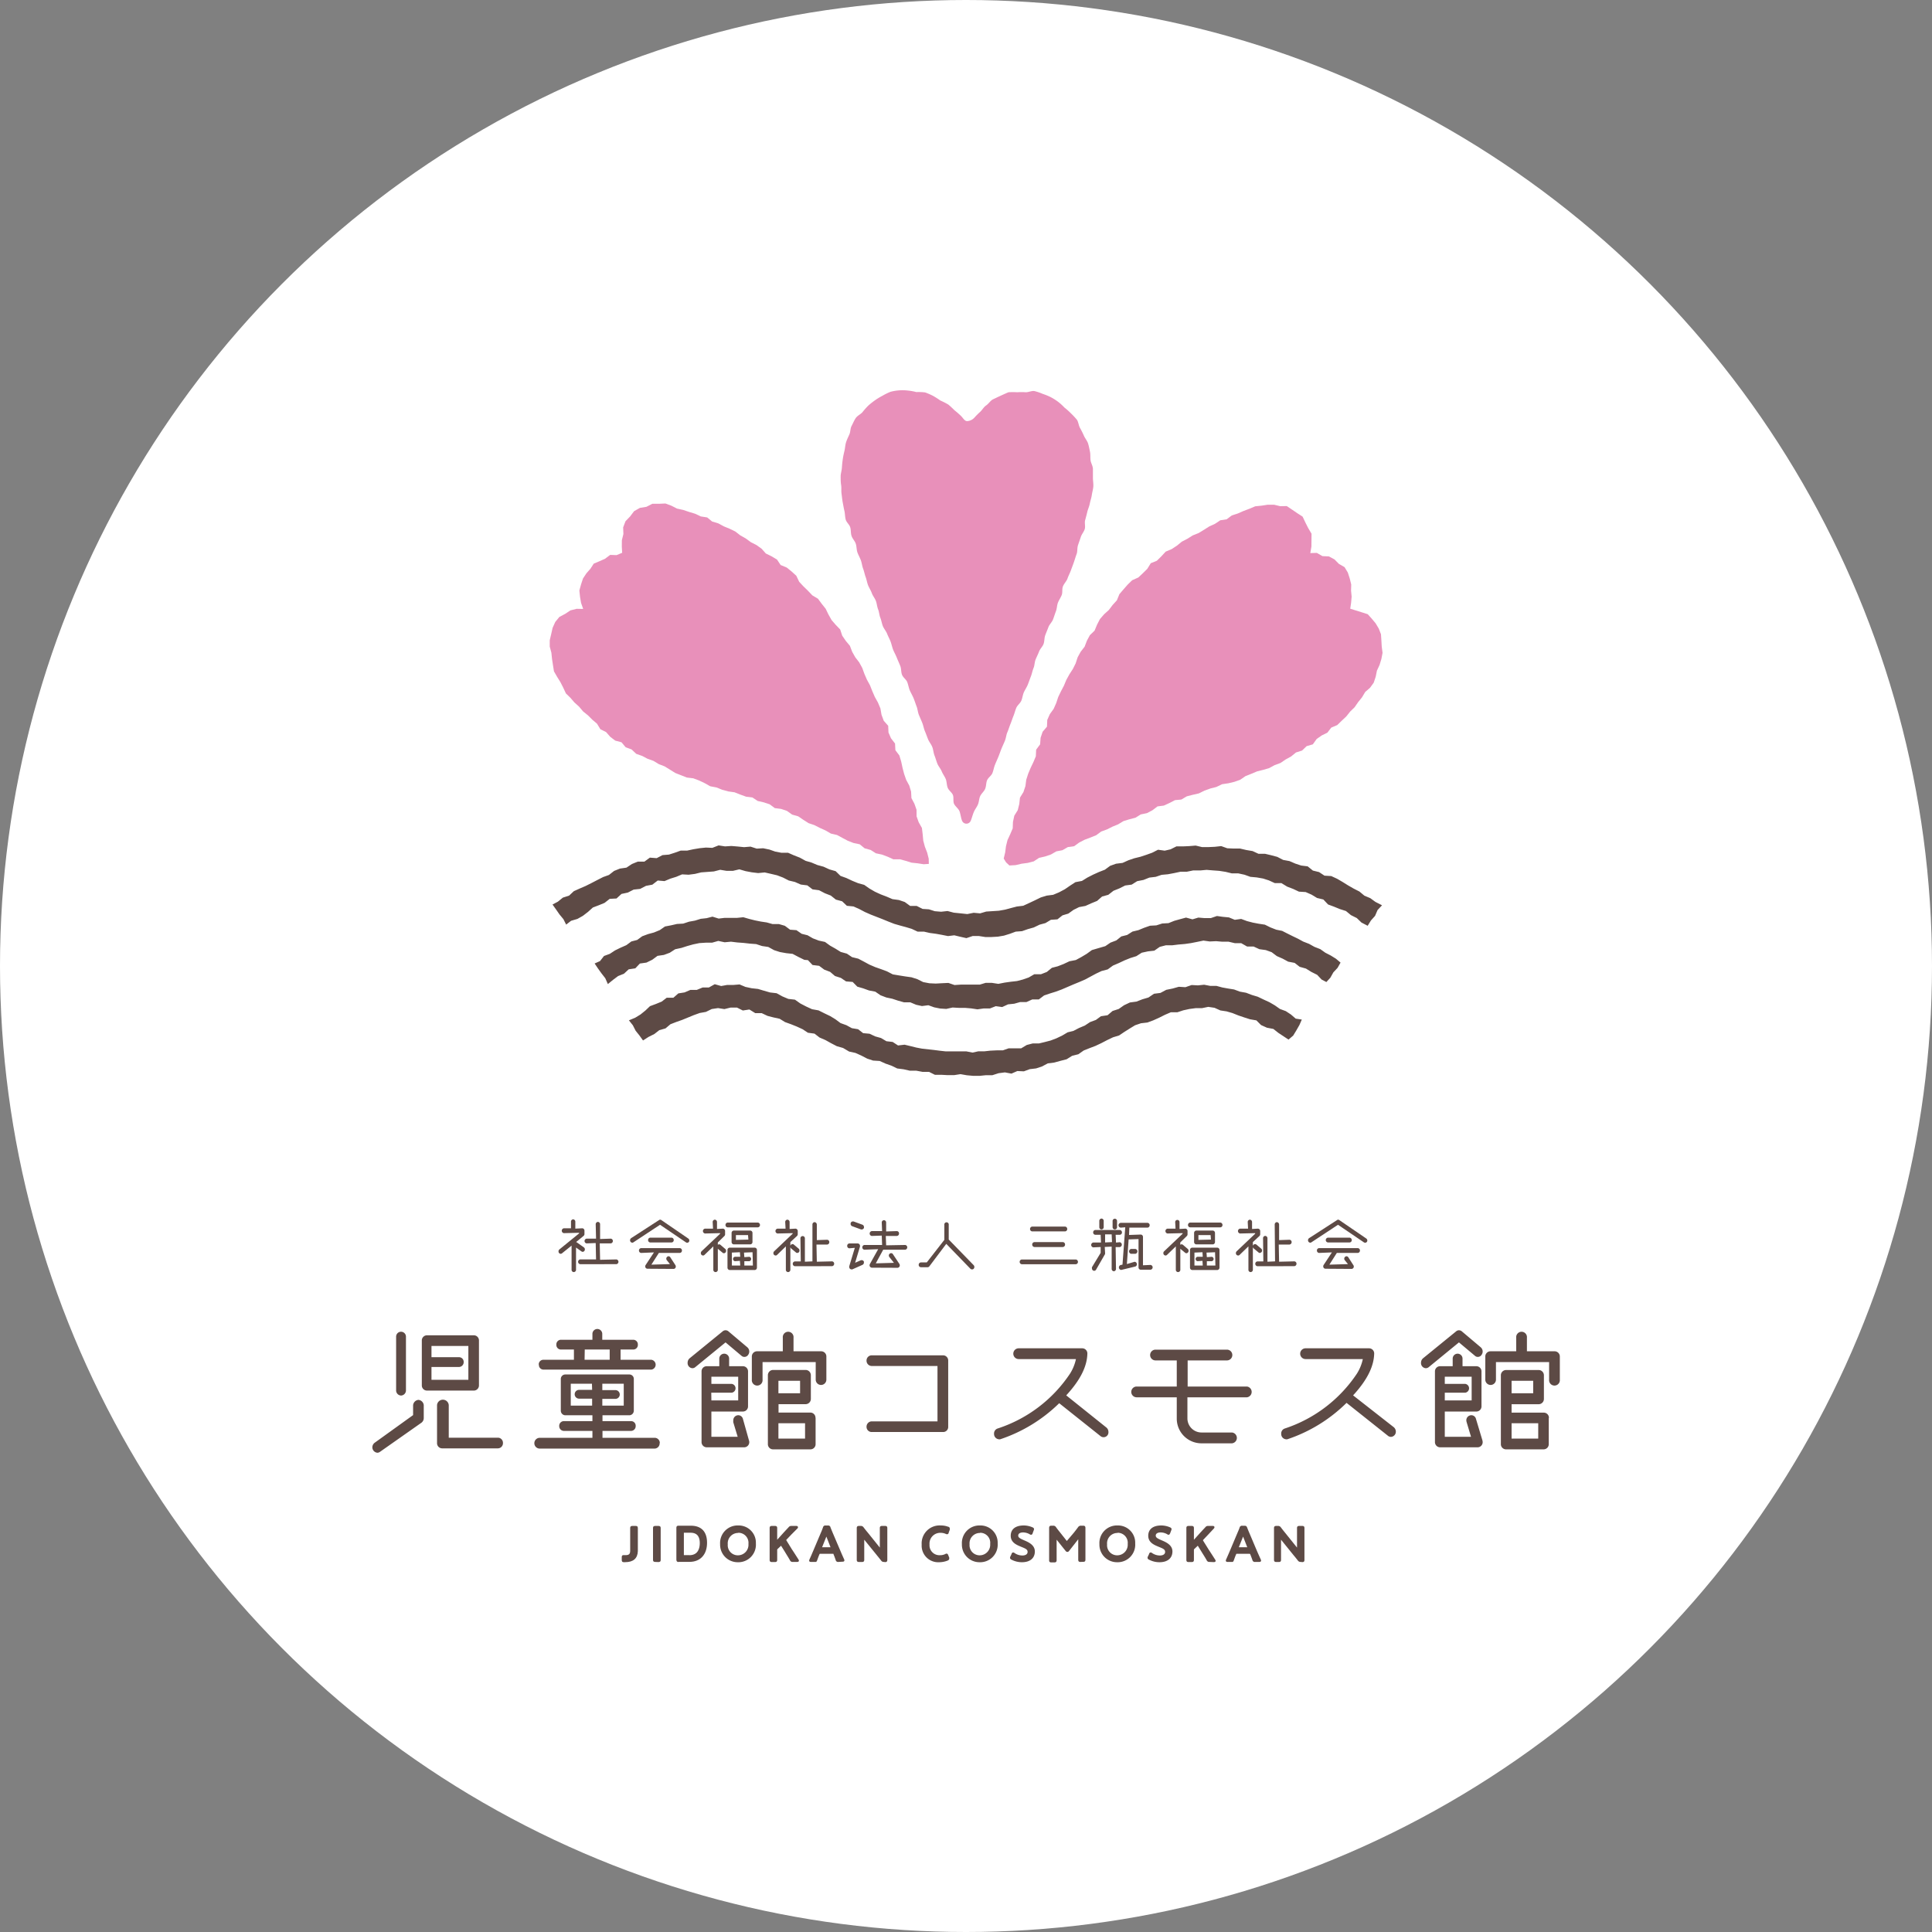 <svg xmlns="http://www.w3.org/2000/svg" width="330" height="330" viewBox="0 0 330 330"><rect x="0" y="0" width="330" height="330" fill="#808080" stroke="none"/><defs><style>.cls-1{fill:#fff;}.cls-2{fill:#5d4a45;}.cls-3{fill:#e890ba;}</style></defs><g id="レイヤー_2" data-name="レイヤー 2"><g id="レイヤー_1-2" data-name="レイヤー 1"><circle class="cls-1" cx="165" cy="165" r="165"/><path class="cls-2" d="M85.91,246.47a.88.88,0,0,1-.84.92H75.49a.88.88,0,0,1-.84-.92V240a1,1,0,0,1,1-.92,1,1,0,0,1,1,.92v5.57h8.47A.88.88,0,0,1,85.91,246.47ZM81,237.52H72.89a.88.88,0,0,1-.84-.92V229a.88.88,0,0,1,.84-.92H81a.88.88,0,0,1,.81.92v7.63A.88.88,0,0,1,81,237.52Zm-1-7.62H73.7v1.92h4.73a.79.79,0,0,1,.77.81.82.82,0,0,1-.77.86H73.7v2.19H80Zm184.54,12.28v4.46a.88.88,0,0,1-.84.92h-6.5a.88.88,0,0,1-.84-.92V234.93a.9.9,0,0,1,.84-.92h5.67a.9.9,0,0,1,.84.92v4a.9.9,0,0,1-.84.92h-4.68v1.44h5.51A.88.88,0,0,1,264.57,242.18Zm-6.35-4.2h3.69v-2.13h-3.69Zm4.55,5.12h-4.55v2.62h4.55Zm-170.72-10a.79.79,0,0,1,.76-.84h5.25v-1.75H95.79a.78.78,0,0,1-.76-.83.79.79,0,0,1,.76-.84h5.4v-1a.84.84,0,1,1,1.68,0v1h5.32a.79.79,0,0,1,.76.84.78.78,0,0,1-.76.83H106v1.75h5.27a.85.85,0,0,1,0,1.68H92.81A.79.79,0,0,1,92.05,233.06Zm7.83-.84h4.29v-1.75H99.88Zm12.82,14.25a.88.88,0,0,1-.84.92H92.19a.92.92,0,0,1,0-1.84h9v-1.18h-4.9a.81.81,0,0,1-.77-.84.79.79,0,0,1,.77-.83h4.9v-1H96.53a.79.79,0,0,1-.74-.81v-5.35a.77.77,0,0,1,.74-.81h11a.76.76,0,0,1,.73.81v5.35a.79.79,0,0,1-.73.81h-4.62v1h4.91a.78.78,0,0,1,.76.83.81.81,0,0,1-.76.84h-4.91v1.18h9A.88.88,0,0,1,112.7,246.47Zm-9.79-6.42h3.66v-3.74h-3.66v1.09h2.23a.75.75,0,0,1,0,1.5h-2.23Zm-1.77-3.74H97.49v3.74h3.65V238.9H98.91a.75.75,0,0,1,0-1.5h2.23ZM68.5,238.37a.88.88,0,0,0,.84-.92v-9.14a.84.84,0,1,0-1.68,0v9.14A.88.88,0,0,0,68.5,238.37Zm197.09-7.56h-4.78v-2.32a.92.92,0,1,0-1.83,0v2.32h-4.44a.89.89,0,0,0-.84.93v3.91a.91.91,0,1,0,1.82,0v-3h9.08v3a.92.92,0,1,0,1.83,0v-3.91A.89.89,0,0,0,265.59,230.81Zm-194.11,8.3a1,1,0,0,0-.92.93l0,1.67L64,246.43a1,1,0,0,0-.4.76.94.94,0,0,0,.87.95.82.82,0,0,0,.44-.16L72,243a1,1,0,0,0,.38-.79V240A1,1,0,0,0,71.48,239.11Zm68.83-8.3h-4.77v-2.32a.92.92,0,1,0-1.83,0v2.32h-4.45a.89.89,0,0,0-.84.93v3.91a.92.92,0,1,0,1.83,0v-3h9.08v3a.91.91,0,1,0,1.82,0v-3.91A.89.89,0,0,0,140.31,230.81Zm20.81.69H148.85a.89.89,0,0,0-.84.9.9.9,0,0,0,.84.92h11.28v9.46H148.85a.91.91,0,0,0-.84.93.88.88,0,0,0,.84.89h12.27a.86.86,0,0,0,.84-.89V232.4A.88.88,0,0,0,161.12,231.5Zm21,6.84c2.61-2.83,3.56-5.13,3.61-7.12a.88.88,0,0,0-.84-.92H174a.92.92,0,0,0,0,1.84h9.78a7.57,7.57,0,0,1-1,2.47A23.65,23.65,0,0,1,170.4,244a.9.9,0,0,0-.61.92.91.91,0,0,0,.82.92.63.63,0,0,0,.23,0,26.19,26.19,0,0,0,10.08-6.16l7.11,5.66a.83.83,0,0,0,1.3-.74,1,1,0,0,0-.34-.76Zm49,0c2.6-2.83,3.55-5.13,3.6-7.12a.88.88,0,0,0-.84-.92H223a.92.92,0,0,0,0,1.84h9.78a7.55,7.55,0,0,1-1,2.47A23.69,23.69,0,0,1,219.45,244a.89.89,0,0,0-.61.92.9.9,0,0,0,.81.92.63.63,0,0,0,.23,0A26.11,26.11,0,0,0,230,239.62l7.12,5.66a.86.86,0,0,0,.46.15.88.88,0,0,0,.84-.89,1,1,0,0,0-.35-.76ZM213,236.83H202.86v-4.46h6.71a.92.92,0,0,0,0-1.84h-12.2a.92.92,0,0,0,0,1.84H201v4.46h-6.85a.92.92,0,0,0,0,1.84H201v3.63a4.22,4.22,0,0,0,4.22,4.23h5.21a.93.93,0,0,0,0-1.85h-5.2a2.41,2.41,0,0,1-2.41-2.41v-3.6H213a.93.93,0,0,0,0-1.84Zm-73.69,5.35v4.46a.88.88,0,0,1-.84.92H132a.88.88,0,0,1-.84-.92V234.93A.9.9,0,0,1,132,234h5.67a.9.9,0,0,1,.83.92v4a.9.9,0,0,1-.83.92h-4.69v1.44h5.51A.88.88,0,0,1,139.29,242.18Zm-6.35-4.2h3.7v-2.13h-3.7Zm4.55,5.12h-4.55v2.62h4.55ZM249.7,227.41a.78.78,0,0,0-.5-.19.75.75,0,0,0-.49.19l-5.65,4.6a1,1,0,0,0-.34.76.87.87,0,0,0,.81.93.78.78,0,0,0,.53-.2l5.14-4.21,2.72,2.28a.71.71,0,0,0,.49.2.76.76,0,0,0,.67-.38.95.95,0,0,0-.17-1.27Zm-125.27,0a.75.75,0,0,0-1,0l-5.64,4.6a1,1,0,0,0-.34.76.87.87,0,0,0,.81.93.75.75,0,0,0,.52-.2l5.15-4.21,2.71,2.28a.74.74,0,0,0,.5.2.77.77,0,0,0,.67-.38.95.95,0,0,0-.17-1.27ZM127.92,246a.93.93,0,0,1,.06.31.87.87,0,0,1-.84.9h-6.47a.89.89,0,0,1-.84-.93v-12a.88.88,0,0,1,.84-.92h2.19v-1.3a.84.84,0,1,1,1.68,0v1.3h2.39a.88.88,0,0,1,.84.92v5.9a.88.88,0,0,1-.84.92h-5.42v4.31H126l-.75-2.47a2,2,0,0,1,0-.32.86.86,0,0,1,.89-.89.83.83,0,0,1,.76.64Zm-6.41-6.8h4.58v-4.05h-4.58v1.23H125a.76.76,0,0,1,0,1.5h-3.51ZM253.2,246a1.41,1.41,0,0,1,.05.31.87.87,0,0,1-.84.9h-6.47a.89.89,0,0,1-.84-.93v-12a.88.88,0,0,1,.84-.92h2.19v-1.3a.84.84,0,1,1,1.68,0v1.3h2.4a.88.88,0,0,1,.84.92v5.9a.88.88,0,0,1-.84.92h-5.43v4.31h4.48l-.74-2.47a1.39,1.39,0,0,1-.06-.32.86.86,0,0,1,.89-.89.82.82,0,0,1,.76.64Zm-6.42-6.8h4.59v-4.05h-4.59v1.23h3.51a.76.76,0,0,1,0,1.5h-3.51Z"/><path class="cls-2" d="M98,217.28a.38.38,0,0,1-.37-.39v-4.13L96,214.07a.36.36,0,0,1-.24.09.39.39,0,0,1-.36-.42.4.4,0,0,1,.14-.32l3.38-2.75,0-.1-2.61.06a.42.42,0,0,1,0-.83h1.22l0-1.12a.39.39,0,0,1,.37-.41.4.4,0,0,1,.37.41v1.18l1.19-.06a.4.4,0,0,1,.37.41v.56a.41.41,0,0,1-.15.33l-1.29,1.06h0a.13.13,0,0,1,.07,0l1.27.9a.42.42,0,0,1,.17.34.44.44,0,0,1-.06.23.37.37,0,0,1-.32.19.32.32,0,0,1-.2-.07l-.93-.66v3.77A.39.39,0,0,1,98,217.28Zm1.09-1.35a.41.41,0,0,1,0-.81h2.72l-.06-2.8-1.56.06a.41.41,0,0,1,0-.81h1.62l-.06-2.45a.4.4,0,0,1,.37-.41.39.39,0,0,1,.38.41v2.51l1.8-.06a.39.39,0,0,1,.38.41.4.4,0,0,1-.38.4h-1.86l.06,2.8,2.79-.06a.41.41,0,0,1,0,.81Z"/><path class="cls-2" d="M110.59,216.71a.39.39,0,0,1-.38-.41.41.41,0,0,1,.08-.24l1.41-2.14-2.18.09a.4.4,0,0,1-.38-.41.39.39,0,0,1,.38-.41h6.59a.39.39,0,0,1,.37.41.39.39,0,0,1-.37.41h-3.57l-1.28,2,3.17-.09-.55-.69a.4.4,0,0,1-.07-.24.38.38,0,0,1,.17-.33.3.3,0,0,1,.21-.08.35.35,0,0,1,.3.17l.87,1.34a.41.41,0,0,1,.07.25.39.39,0,0,1-.37.4Zm6.78-4.44a.44.44,0,0,1-.21-.07l-4.42-3-4.55,3a.3.3,0,0,1-.18.06.4.4,0,0,1-.39-.41.44.44,0,0,1,.19-.37l4.77-3.09a.35.35,0,0,1,.19-.06.4.4,0,0,1,.21.08l4.57,3.13a.42.42,0,0,1,.19.36.48.48,0,0,1-.06.21A.38.38,0,0,1,117.37,212.27Zm-6.31-.05a.39.39,0,0,1-.36-.41.4.4,0,0,1,.36-.41h3.65a.4.4,0,0,1,.37.41.39.39,0,0,1-.37.41Z"/><path class="cls-2" d="M122.22,217.28a.38.38,0,0,1-.38-.39v-4l-1.51,1.46a.35.35,0,0,1-.25.1.39.39,0,0,1-.37-.41.43.43,0,0,1,.12-.31l3.17-3,0-.1-2.58.06a.42.42,0,0,1,0-.83h1.37l-.06-1.12a.39.39,0,0,1,.38-.41.4.4,0,0,1,.36.41v1.18l1-.06a.4.4,0,0,1,.38.41v.56a.4.4,0,0,1-.13.3l-1.11,1.09v.41a.29.29,0,0,1,.23-.09.31.31,0,0,1,.22.09l.81.69a.41.41,0,0,1,.15.33.42.42,0,0,1-.07.24.35.35,0,0,1-.3.17.35.35,0,0,1-.23-.09l-.81-.67v3.65A.39.39,0,0,1,122.22,217.28Zm2.42-.35a.4.4,0,0,1-.38-.41v-3a.39.39,0,0,1,.38-.41h4.28a.39.39,0,0,1,.37.41v3a.4.4,0,0,1-.37.41Zm2.5-.77,1.46,0-.06-2.27-1.46.06.06.78.84-.06a.38.38,0,0,1,0,.75h-.84Zm-2.13,0,1.43,0-.06-.8-.85.06a.38.38,0,0,1,0-.75h.91l-.06-.78-1.37.06Zm.33-3.61a.4.4,0,0,1-.38-.41V210.6a.4.4,0,0,1,.38-.41h2.81a.4.4,0,0,1,.38.41v1.54a.4.4,0,0,1-.38.41Zm.36-.77,2.13-.05-.06-.77-2.07,0Zm-1.4-2.14a.39.39,0,0,1-.38-.41.4.4,0,0,1,.38-.41h5.13a.41.41,0,0,1,.38.41.39.39,0,0,1-.38.41Z"/><path class="cls-2" d="M134.61,217.28a.38.38,0,0,1-.38-.39v-4l-1.5,1.46a.32.32,0,0,1-.25.1.39.39,0,0,1-.38-.41.44.44,0,0,1,.13-.31l3.16-3,0-.1-2.58.06a.42.42,0,0,1,0-.83h1.37l-.06-1.12a.39.39,0,0,1,.38-.41.4.4,0,0,1,.37.41v1.18l1-.06a.41.41,0,0,1,.39.41v.56a.45.45,0,0,1-.14.3L135,212.16l0,4.73A.39.39,0,0,1,134.61,217.28Zm1.17-1a.41.41,0,0,1-.37-.41.4.4,0,0,1,.37-.41h1l-.06-3.95a.38.38,0,1,1,.76,0v4l1.29-.06,0-6.28a.4.4,0,0,1,.37-.42.42.42,0,0,1,.38.42v2.65l1.76-.06a.39.39,0,0,1,.37.41.4.4,0,0,1-.37.41h-1.82l.06,2.93,2.59-.06a.39.39,0,0,1,.37.41.4.4,0,0,1-.37.41Zm.41-2.26a.35.35,0,0,1-.23-.09l-.82-.68a.47.47,0,0,1-.15-.34.4.4,0,0,1,.39-.41.31.31,0,0,1,.22.09l.82.69a.39.39,0,0,1,.14.33.49.49,0,0,1-.06.23A.38.38,0,0,1,136.19,214Z"/><path class="cls-2" d="M145.44,216.82a.39.39,0,0,1-.38-.4.49.49,0,0,1,0-.14l.95-3.14-.93.08a.39.39,0,0,1-.37-.41.39.39,0,0,1,.37-.42h1.43a.4.4,0,0,1,.38.4.37.37,0,0,1,0,.14l-.83,2.76,1-.44.15,0a.38.38,0,0,1,.35.25.61.61,0,0,1,0,.16.42.42,0,0,1-.23.38l-1.75.78A.29.29,0,0,1,145.44,216.82Zm3.47-.29a.41.41,0,0,1-.38-.43.54.54,0,0,1,.05-.19l1.42-2.54-2.33.09a.39.39,0,0,1-.38-.41.4.4,0,0,1,.38-.4h3l-.06-1.6-1.71.06a.42.42,0,0,1,0-.83h1.77l-.06-1.46a.38.38,0,0,1,.37-.4.38.38,0,0,1,.38.4v1.52l1.82-.06a.39.39,0,0,1,.38.41.4.4,0,0,1-.38.42h-1.88l.06,1.6,3.26-.06a.41.41,0,0,1,0,.81h-3.76l-1.27,2.33,3.1-.09-.79-1a.43.43,0,0,1-.08-.24.4.4,0,0,1,.39-.41.35.35,0,0,1,.3.16l1.12,1.69a.48.48,0,0,1,.06.22.41.41,0,0,1-.38.43ZM147.08,210l-1.53-.56a.42.42,0,0,1-.26-.41.38.38,0,0,1,.38-.4h.12l1.52.56a.42.42,0,0,1,.26.39.34.34,0,0,1,0,.14.39.39,0,0,1-.36.28Z"/><path class="cls-2" d="M166,216.82a.36.36,0,0,1-.25-.11l-4.12-4.25-2.9,3.85a.37.37,0,0,1-.29.14h-1.14a.39.39,0,0,1-.38-.41.4.4,0,0,1,.38-.41h1l3-3.85v-2.56a.38.38,0,1,1,.75,0v2.5l4.27,4.39a.48.48,0,0,1,.11.3.46.46,0,0,1-.1.28A.35.35,0,0,1,166,216.82Z"/><path class="cls-2" d="M174.51,215.94a.41.41,0,0,1,0-.81h9.23a.4.4,0,0,1,.38.4.39.39,0,0,1-.38.41Zm2.18-2.94a.41.41,0,0,1-.38-.42.4.4,0,0,1,.38-.42h4.85a.4.4,0,0,1,.38.42.41.41,0,0,1-.38.42Zm-.38-2.67a.39.39,0,0,1-.37-.41.4.4,0,0,1,.37-.41h5.61a.4.4,0,0,1,.37.41.39.39,0,0,1-.37.41Z"/><path class="cls-2" d="M190.26,217.14a.4.4,0,0,1-.38-.42v-3.79l-1.18.06.06,1.09a.36.36,0,0,1-.07.23l-1.48,2.57a.37.37,0,0,1-.32.18.38.38,0,0,1-.37-.41.36.36,0,0,1,0-.21L188,214v-1l-1.26.06a.42.42,0,0,1,0-.83h1.32l-.06-1.32-.91,0a.39.39,0,0,1-.37-.41.4.4,0,0,1,.37-.41h4.17a.41.41,0,0,1,.38.41.39.39,0,0,1-.38.41h-.7l.06,1.33.64-.06a.42.42,0,0,1,0,.83h-.7l.06,3.73A.4.4,0,0,1,190.26,217.14Zm-1.5-4.92,1.18-.06-.06-1.32-1.12,0Zm2.72,4.69a.43.43,0,0,1-.08-.83l.33-.07.47-6.38-.74.06a.41.41,0,0,1,0-.82H196a.39.39,0,0,1,.37.41.4.4,0,0,1-.37.41H192.9l-.05,1.25,2-.07a.4.4,0,0,1,.38.42v4.83l1.24-.06a.41.41,0,0,1,0,.82h-1.62a.39.39,0,0,1-.38-.41v-4.83l-1.69.06-.3,4.21,1.32-.39a.42.42,0,0,1,.39.43.4.4,0,0,1-.3.39l-2.36.57Zm1.73-2.75a.42.42,0,0,1,0-.83h.71a.42.42,0,0,1,0,.83ZM190.42,210a.39.39,0,0,1-.38-.39v-1.06a.38.38,0,1,1,.76,0v1.06A.39.39,0,0,1,190.42,210Zm-2.28,0a.38.38,0,0,1-.37-.39v-1.06a.39.39,0,0,1,.37-.41.39.39,0,0,1,.38.41v1.06A.39.39,0,0,1,188.14,210Z"/><path class="cls-2" d="M201.22,217.28a.38.38,0,0,1-.38-.39v-4l-1.51,1.46a.35.35,0,0,1-.25.1.39.39,0,0,1-.37-.41.4.4,0,0,1,.13-.31l3.16-3,0-.1-2.58.06a.42.42,0,0,1,0-.83h1.37l-.06-1.12a.37.37,0,1,1,.74,0v1.18l1-.06a.4.4,0,0,1,.37.41v.56a.4.4,0,0,1-.13.3l-1.11,1.09v.41a.3.3,0,0,1,.23-.09.35.35,0,0,1,.23.09l.81.69a.45.45,0,0,1,.15.33.43.43,0,0,1-.08.24.35.35,0,0,1-.3.17.31.31,0,0,1-.22-.09l-.81-.67v3.65A.4.4,0,0,1,201.22,217.28Zm2.42-.35a.4.4,0,0,1-.38-.41v-3a.39.39,0,0,1,.38-.41h4.28a.4.4,0,0,1,.38.41v3a.41.41,0,0,1-.38.41Zm2.5-.77,1.46,0-.06-2.27-1.46.06.06.78.84-.06a.38.38,0,0,1,0,.75h-.84Zm-2.12,0,1.42,0-.05-.8-.85.06a.38.38,0,0,1,0-.75h.9l-.05-.78-1.37.06Zm.32-3.61a.4.4,0,0,1-.38-.41V210.6a.4.4,0,0,1,.38-.41h2.81a.4.4,0,0,1,.38.41v1.54a.4.4,0,0,1-.38.41Zm.36-.77,2.14-.05-.06-.77-2.08,0Zm-1.4-2.14a.39.39,0,0,1-.38-.41.41.41,0,0,1,.38-.41h5.13a.41.41,0,0,1,.38.41.39.39,0,0,1-.38.41Z"/><path class="cls-2" d="M213.61,217.28a.38.38,0,0,1-.37-.39v-4l-1.51,1.46a.32.32,0,0,1-.25.1.39.39,0,0,1-.38-.41.44.44,0,0,1,.13-.31l3.16-3v-.1l-2.58.06a.42.42,0,0,1,0-.83h1.37l-.06-1.12a.39.39,0,0,1,.37-.41.4.4,0,0,1,.37.41v1.18l1-.06a.41.41,0,0,1,.39.41v.56a.41.41,0,0,1-.14.3L214,212.16l0,4.73A.39.39,0,0,1,213.61,217.28Zm1.18-1a.41.41,0,0,1-.38-.41.4.4,0,0,1,.38-.41h1l-.05-3.95a.39.39,0,0,1,.36-.41.4.4,0,0,1,.39.41v4l1.3-.06-.06-6.28a.4.4,0,0,1,.37-.42.42.42,0,0,1,.38.42v2.65l1.76-.06a.39.39,0,0,1,.38.41.41.41,0,0,1-.38.41h-1.82l.06,2.93,2.59-.06a.39.39,0,0,1,.38.41.41.41,0,0,1-.38.41Zm.4-2.26a.31.31,0,0,1-.22-.09l-.82-.68a.44.44,0,0,1-.16-.34.4.4,0,0,1,.39-.41.35.35,0,0,1,.23.09l.82.69a.42.42,0,0,1,.14.33.41.41,0,0,1-.07.23A.38.38,0,0,1,215.19,214Z"/><path class="cls-2" d="M226.39,216.71a.39.39,0,0,1-.37-.41.4.4,0,0,1,.07-.24l1.41-2.14-2.18.09a.4.4,0,0,1-.38-.41.39.39,0,0,1,.38-.41h6.59a.39.39,0,0,1,.38.41.4.4,0,0,1-.38.41h-3.57l-1.27,2,3.17-.09-.56-.69a.4.4,0,0,1-.07-.24.38.38,0,0,1,.17-.33.31.31,0,0,1,.22-.08.38.38,0,0,1,.3.17l.86,1.34a.41.41,0,0,1,.08.25.4.4,0,0,1-.38.4Zm6.78-4.44a.47.47,0,0,1-.21-.07l-4.42-3-4.55,3a.3.3,0,0,1-.18.06.4.4,0,0,1-.39-.41.44.44,0,0,1,.19-.37l4.78-3.09a.3.3,0,0,1,.18-.06.37.37,0,0,1,.21.08l4.58,3.13a.45.45,0,0,1,.19.36.4.4,0,0,1-.07.21A.38.38,0,0,1,233.17,212.27Zm-6.31-.05a.41.41,0,0,1,0-.82h3.65a.41.41,0,0,1,.38.41.39.39,0,0,1-.38.41Z"/><path class="cls-2" d="M106.77,266.83h-.24c-.25,0-.33-.13-.33-.38V266c0-.12,0-.37.28-.37h.4c.55,0,.76-.21.76-.74v-2.45c0-.35,0-.95,0-1.26V261c0-.31.19-.36.39-.36h.53c.21,0,.39.05.39.36v.2c0,.3,0,.9,0,1.25v2.5C108.9,266.19,108.18,266.83,106.77,266.83Z"/><path class="cls-2" d="M111.93,266.79c-.2,0-.39-.05-.39-.36v-.19c0-.31,0-.9,0-1.26v-2.56c0-.35,0-.95,0-1.25V261c0-.31.19-.36.39-.36h.53c.2,0,.39.05.39.36v.2c0,.3,0,.9,0,1.25V265c0,.36,0,.95,0,1.26v.19c0,.31-.19.36-.39.36Z"/><path class="cls-2" d="M115.91,266.8c-.33,0-.38-.22-.38-.41,0-.47,0-1,0-1.39v-2.6c0-.41,0-.91,0-1.39,0-.19,0-.41.38-.41H118c1.78,0,2.77,1,2.77,2.92,0,2-1.14,3.26-3,3.26h-1.86Zm1.84-1.16c1.55,0,1.78-1.29,1.78-2.06s-.2-1.78-1.58-1.78h-1.14v3.83h.94Z"/><path class="cls-2" d="M126,266.84a3,3,0,0,1-3-3.1,3,3,0,0,1,3.11-3.18,2.94,2.94,0,0,1,3,3.07A3,3,0,0,1,126,266.84Zm.11-5a1.77,1.77,0,0,0-1.8,1.94,1.72,1.72,0,0,0,1.72,1.88,1.8,1.8,0,0,0,1.81-1.95A1.72,1.72,0,0,0,126.07,261.81Z"/><path class="cls-2" d="M135.43,266.79a.47.47,0,0,1-.5-.29c-.35-.62-.61-1-.89-1.48l-.63-1-.58.55a.22.22,0,0,0-.08.2V265c0,.36,0,.95,0,1.26v.19c0,.31-.19.36-.39.36h-.51c-.2,0-.39-.05-.39-.36v-.19c0-.31,0-.9,0-1.26v-2.56c0-.35,0-.95,0-1.25V261c0-.31.19-.36.39-.36h.51c.2,0,.39.05.39.36v.2c0,.3,0,.9,0,1.25V263l1-1.11c.27-.3.56-.61.93-1a.57.57,0,0,1,.52-.25H136c.28,0,.3.17.3.23a.28.28,0,0,1-.11.22l-1,1-.82.86a1,1,0,0,0-.08.11l.07.11.89,1.45c.32.47.61.93,1.12,1.73a.49.49,0,0,1,.09.22c0,.14-.11.22-.33.22Z"/><path class="cls-2" d="M143.21,266.79a.41.41,0,0,1-.47-.33c-.14-.4-.24-.68-.36-.95,0-.11,0-.11-.21-.11h-2c-.17,0-.17,0-.21.11-.12.27-.22.55-.36.94s-.2.34-.47.34h-.58c-.09,0-.34,0-.34-.23a.56.56,0,0,1,.06-.21c.26-.57.44-1,.61-1.4l1.29-3.05c.13-.29.26-.61.4-1a.4.4,0,0,1,.47-.33h.35a.4.4,0,0,1,.47.33c.18.45.34.84.49,1.19l1.2,2.81c.18.43.36.84.62,1.41a.56.56,0,0,1,.06.21c0,.23-.25.23-.34.23Zm-2.79-2.51,1.44,0-.71-1.82Z"/><path class="cls-2" d="M151,266.79a.53.53,0,0,1-.51-.26l-.76-.94-2.11-2.6v2c0,.36,0,.95,0,1.26v.19c0,.31-.19.36-.39.36h-.5c-.2,0-.39-.05-.39-.36v-.19c0-.31,0-.9,0-1.26v-2.64c0-.34,0-.9,0-1.18V261c0-.31.19-.36.39-.36H147a.56.56,0,0,1,.52.26c.25.33.5.64.76.95l2,2.49v-1.89c0-.35,0-.95,0-1.26V261c0-.31.19-.36.39-.36h.5c.2,0,.39.05.39.36v.2c0,.3,0,.9,0,1.25v2.64c0,.34,0,.89,0,1.18v.19c0,.31-.19.36-.39.36Z"/><path class="cls-2" d="M160.43,266.84a2.83,2.83,0,0,1-3-3,3.07,3.07,0,0,1,3.27-3.28,3.44,3.44,0,0,1,1.25.22c.1,0,.28.11.28.3a.58.58,0,0,1,0,.21l-.19.5c0,.12-.1.27-.27.27a.49.49,0,0,1-.23-.06,2.13,2.13,0,0,0-.83-.18,1.84,1.84,0,0,0-1.94,2,1.69,1.69,0,0,0,1.78,1.82,2.06,2.06,0,0,0,.9-.19.45.45,0,0,1,.23-.08c.18,0,.25.16.29.27l.16.4a.58.58,0,0,1,0,.21c0,.18-.17.26-.27.31A4,4,0,0,1,160.43,266.84Z"/><path class="cls-2" d="M167.3,266.84a3,3,0,0,1-3-3.1,3,3,0,0,1,3.11-3.18,2.94,2.94,0,0,1,3,3.07A3,3,0,0,1,167.3,266.84Zm.1-5a1.77,1.77,0,0,0-1.79,1.94,1.72,1.72,0,0,0,1.72,1.88,1.8,1.8,0,0,0,1.8-1.95A1.71,1.71,0,0,0,167.4,261.81Z"/><path class="cls-2" d="M174.56,266.84a3.82,3.82,0,0,1-1.81-.45.35.35,0,0,1-.23-.31.49.49,0,0,1,.06-.22l.21-.44c0-.1.11-.25.27-.25a.43.43,0,0,1,.25.11,2.35,2.35,0,0,0,1.33.41c.42,0,.88-.16.88-.61s-.38-.58-1.13-.89-1.75-.72-1.75-1.87.85-1.76,2.23-1.76a3.8,3.8,0,0,1,1.49.32c.11.05.26.13.26.3a.54.54,0,0,1-.05.21l-.19.5c0,.11-.12.26-.27.26a.44.44,0,0,1-.25-.1,2.32,2.32,0,0,0-1.1-.3c-.52,0-.84.2-.84.54s.31.5,1,.8,1.84.77,1.84,1.91S175.94,266.84,174.56,266.84Z"/><path class="cls-2" d="M184.56,266.79c-.29,0-.39-.11-.39-.4v-.29c0-.34,0-.85,0-1.18l0-2-1.57,2a.36.36,0,0,1-.29.16.39.39,0,0,1-.28-.15l-1.55-1.94,0,2c0,.22,0,.85,0,1.22v.26c0,.29-.11.4-.4.4h-.5c-.09,0-.38,0-.38-.32,0,0,0-.18,0-.37,0-.35,0-.86,0-1.25l0-2.48V261c0-.29.11-.4.39-.4h.28a.54.54,0,0,1,.51.26c.23.32.47.62.71.92l1.13,1.43,1.19-1.4c.24-.3.49-.62.73-.95a.56.56,0,0,1,.52-.26H185c.29,0,.4.11.4.4v.15c0,.25,0,.75,0,1.21l0,2.48c0,.25,0,.67,0,1s0,.48,0,.53c0,.3-.09.4-.38.4Z"/><path class="cls-2" d="M190.79,266.84a3,3,0,0,1-3-3.1,3,3,0,0,1,3.11-3.18,2.94,2.94,0,0,1,3,3.07A3,3,0,0,1,190.79,266.84Zm.1-5a1.77,1.77,0,0,0-1.79,1.94,1.72,1.72,0,0,0,1.72,1.88,1.8,1.8,0,0,0,1.8-1.95A1.71,1.71,0,0,0,190.89,261.81Z"/><path class="cls-2" d="M198.05,266.84a3.82,3.82,0,0,1-1.81-.45.35.35,0,0,1-.23-.31.49.49,0,0,1,.06-.22l.21-.44c0-.1.11-.25.27-.25a.43.43,0,0,1,.25.11,2.35,2.35,0,0,0,1.33.41c.42,0,.88-.16.88-.61s-.38-.58-1.13-.89-1.75-.72-1.75-1.87.85-1.76,2.23-1.76a3.8,3.8,0,0,1,1.49.32c.11.05.26.13.26.3a.54.54,0,0,1-.05.21l-.19.5c-.05.11-.12.26-.27.26a.44.44,0,0,1-.25-.1,2.29,2.29,0,0,0-1.1-.3c-.52,0-.84.2-.84.54s.31.5,1,.8,1.85.77,1.85,1.91S199.43,266.84,198.05,266.84Z"/><path class="cls-2" d="M206.61,266.79a.47.47,0,0,1-.5-.29c-.35-.62-.61-1-.9-1.48l-.62-1-.58.55a.22.22,0,0,0-.08.2V265c0,.36,0,.95,0,1.26v.19c0,.31-.19.36-.39.36h-.51c-.21,0-.39-.05-.39-.36v-.19c0-.31,0-.9,0-1.26v-2.56c0-.35,0-.95,0-1.25V261c0-.31.18-.36.39-.36h.51c.2,0,.39.05.39.36v.2c0,.3,0,.9,0,1.25V263l1-1.11c.27-.3.56-.61.93-1a.57.57,0,0,1,.52-.25h.76c.28,0,.3.17.3.23a.36.36,0,0,1-.11.22l-1,1.07-.78.82c-.06.07-.08.1-.08.11a.54.54,0,0,1,.06.11l.9,1.45c.31.47.61.93,1.12,1.73a.49.49,0,0,1,.09.22c0,.14-.11.22-.33.22Z"/><path class="cls-2" d="M214.39,266.79a.41.41,0,0,1-.47-.33c-.14-.4-.25-.68-.36-.95-.05-.11-.05-.11-.22-.11h-2c-.17,0-.17,0-.21.11-.12.27-.22.55-.36.94s-.2.34-.47.34h-.59c-.08,0-.33,0-.33-.23a.42.42,0,0,1,.06-.21c.25-.57.44-1,.61-1.4l1.31-3.11c.12-.27.25-.57.37-.9a.41.41,0,0,1,.47-.33h.36c.28,0,.37.07.47.33.17.45.34.84.49,1.19l1.19,2.81c.19.43.37.84.63,1.41a.56.56,0,0,1,.06.21c0,.23-.26.23-.34.23Zm-2.79-2.51,1.44,0-.71-1.82Z"/><path class="cls-2" d="M222.19,266.79a.56.56,0,0,1-.52-.26c-.24-.31-.48-.61-.76-.94l-2.1-2.6v2c0,.36,0,.95,0,1.26v.19c0,.31-.18.36-.38.36H218c-.2,0-.39-.05-.39-.36v-.19c0-.31,0-.9,0-1.26v-2.64c0-.34,0-.9,0-1.18V261c0-.31.19-.36.39-.36h.27a.56.56,0,0,1,.52.26c.25.33.5.64.75.95l2,2.49v-1.89c0-.35,0-.95,0-1.26V261c0-.31.19-.36.39-.36h.5c.2,0,.38.05.38.36v.2c0,.3,0,.9,0,1.25v2.64c0,.34,0,.89,0,1.18v.19c0,.31-.18.36-.38.36Z"/><polygon class="cls-3" points="158.63 146.67 158.65 147.56 157.77 147.62 156.74 147.46 155.7 147.35 154.7 147.04 153.7 146.77 152.6 146.78 151.63 146.34 150.65 145.97 149.61 145.75 148.71 145.18 147.69 144.9 146.84 144.21 145.79 143.99 144.81 143.61 143.89 143.12 142.96 142.62 141.92 142.38 141.01 141.85 140.05 141.42 139.11 140.94 138.11 140.6 137.21 140.03 136.33 139.43 135.3 139.14 134.42 138.51 133.42 138.17 132.34 138.03 131.46 137.38 130.46 137.05 129.42 136.81 128.51 136.21 127.44 136.08 126.45 135.72 125.46 135.33 124.39 135.18 123.36 134.9 122.37 134.5 121.31 134.3 120.37 133.77 119.4 133.31 118.41 132.94 117.32 132.81 116.33 132.42 115.34 132.03 114.43 131.46 113.52 130.9 112.53 130.52 111.63 129.97 110.62 129.61 109.69 129.12 108.67 128.76 107.88 128.01 106.87 127.64 106.16 126.79 105.08 126.5 104.23 125.85 103.52 125.04 102.55 124.56 101.97 123.61 101.16 122.92 100.42 122.18 99.59 121.51 98.91 120.7 98.12 119.99 97.43 119.19 96.66 118.44 96.2 117.45 95.72 116.51 95.16 115.61 94.62 114.67 94.45 113.6 94.29 112.55 94.18 111.49 93.9 110.44 93.9 109.36 94.15 108.3 94.39 107.24 94.84 106.24 95.54 105.38 96.52 104.86 97.43 104.26 98.49 103.99 99.61 104.01 99.25 102.98 99.07 101.93 98.96 100.86 99.25 99.81 99.58 98.81 100.16 97.93 100.84 97.16 101.42 96.27 102.4 95.86 103.34 95.44 104.22 94.78 105.31 94.82 106.27 94.42 106.21 93.36 106.22 92.27 106.48 91.22 106.44 90.08 106.84 89.03 107.63 88.21 108.31 87.31 109.3 86.75 110.41 86.57 111.42 86.05 112.54 86.05 113.66 86 114.68 86.38 115.64 86.87 116.69 87.1 117.7 87.44 118.73 87.75 119.7 88.21 120.79 88.38 121.64 89.08 122.68 89.39 123.62 89.9 124.62 90.31 125.59 90.78 126.44 91.44 127.38 91.97 128.25 92.61 129.21 93.1 130.08 93.72 130.81 94.54 131.79 95.02 132.72 95.58 133.34 96.51 134.38 96.94 135.22 97.62 136.02 98.35 136.51 99.38 137.24 100.16 138.01 100.91 138.75 101.69 139.72 102.27 140.36 103.14 141.03 103.98 141.51 104.97 142.04 105.91 142.75 106.73 143.51 107.52 143.86 108.58 144.47 109.47 145.17 110.31 145.56 111.33 146.09 112.27 146.76 113.14 147.28 114.09 147.65 115.11 148.08 116.1 148.6 117.05 149 118.06 149.43 119.05 149.96 120 150.38 121 150.57 122.09 150.95 123.11 151.71 123.97 151.76 125.11 152.19 126.11 152.88 127 152.94 128.14 153.62 129.04 153.93 130.08 154.16 131.15 154.43 132.19 154.79 133.22 155.31 134.18 155.62 135.21 155.68 136.32 156.19 137.29 156.55 138.31 156.56 139.44 156.92 140.45 157.47 141.42 157.6 142.5 157.7 143.59 157.98 144.63 158.37 145.64 158.63 146.67"/><polygon class="cls-3" points="171.44 146.65 171.84 147.29 172.41 147.83 173.47 147.77 174.5 147.53 175.55 147.39 176.57 147.13 177.49 146.52 178.52 146.29 179.51 145.95 180.43 145.42 181.47 145.22 182.39 144.69 183.47 144.54 184.34 143.91 185.27 143.43 186.25 143.06 187.23 142.67 188.09 142.03 189.08 141.67 190.02 141.2 190.99 140.8 191.9 140.25 192.91 139.94 193.95 139.67 194.85 139.11 195.91 138.89 196.84 138.4 197.71 137.74 198.79 137.6 199.75 137.16 200.7 136.67 201.78 136.57 202.71 136.02 203.72 135.76 204.77 135.52 205.74 135.04 206.74 134.68 207.77 134.42 208.74 133.95 209.81 133.79 210.85 133.54 211.85 133.18 212.75 132.56 213.74 132.17 214.71 131.76 215.75 131.5 216.78 131.2 217.72 130.69 218.72 130.32 219.6 129.72 220.53 129.21 221.36 128.53 222.4 128.2 223.18 127.45 224.24 127.14 224.9 126.22 225.76 125.62 226.73 125.14 227.39 124.28 228.41 123.85 229.17 123.11 229.95 122.38 230.61 121.55 231.37 120.81 231.98 119.93 232.64 119.11 233.19 118.19 234.01 117.48 234.64 116.61 234.98 115.59 235.19 114.55 235.64 113.58 235.95 112.56 236.15 111.51 236.01 110.43 235.95 109.38 235.88 108.33 235.5 107.36 234.97 106.47 234.32 105.69 233.62 104.91 232.61 104.59 231.62 104.28 230.63 103.97 230.78 102.95 230.87 101.92 230.77 100.88 230.8 99.84 230.55 98.82 230.22 97.8 229.66 96.87 228.7 96.32 227.94 95.55 226.99 95.04 225.88 94.99 224.93 94.44 223.81 94.47 224 93.36 224.01 92.27 224.02 91.16 223.44 90.18 222.96 89.23 222.5 88.25 221.59 87.66 220.71 87.06 219.79 86.44 218.67 86.46 217.62 86.21 216.53 86.21 215.49 86.37 214.4 86.48 213.41 86.9 212.4 87.28 211.42 87.71 210.4 88.04 209.52 88.7 208.43 88.87 207.53 89.47 206.55 89.92 205.65 90.49 204.73 91.05 203.73 91.45 202.82 92.02 201.86 92.52 201.03 93.2 200.13 93.79 199.11 94.22 198.37 95.02 197.6 95.78 196.56 96.2 195.97 97.16 195.21 97.91 194.43 98.64 193.38 99.11 192.61 99.86 191.9 100.67 191.2 101.49 190.77 102.54 190.05 103.33 189.4 104.19 188.59 104.92 187.88 105.74 187.38 106.71 186.96 107.72 186.16 108.49 185.65 109.44 185.26 110.46 184.59 111.32 184.07 112.27 183.73 113.31 183.25 114.27 182.66 115.18 182.14 116.13 181.72 117.13 181.22 118.08 180.75 119.06 180.41 120.09 179.97 121.08 179.32 121.98 178.88 122.97 178.83 124.12 178.09 124.99 177.74 126.02 177.66 127.14 176.98 128.05 176.93 129.18 176.51 130.18 176.04 131.16 175.62 132.16 175.29 133.19 175.15 134.27 174.81 135.29 174.22 136.24 174.1 137.33 173.84 138.38 173.25 139.33 173.02 140.39 172.98 141.49 172.55 142.5 172.09 143.49 171.83 144.53 171.69 145.61 171.44 146.65"/><path class="cls-2" d="M222.36,174.15l-.41.93-.52.91-.54.89-.8.69-.85-.56-.89-.59-.85-.67-1.1-.21-1-.45-.8-.8-1.09-.19-1-.32-1-.34-1-.4-1-.29-1.06-.16-1-.45-1.07-.16-1.08.22h-1.08l-1.06.14-1.05.23-1,.33-1.12,0-1,.43-1,.5-1,.45-1,.37-1.11.13-1,.34-.92.56-.92.58-.89.6-1.05.32-1,.48-1,.52-1,.47-1,.38-1,.4-.91.64-1.07.27-.94.59-1.06.27-1.05.29-1.1.14-1,.53-1,.33-1.09.13-1,.37-1.12-.05-1,.44-1.12-.21-1.08.14-1.06.34-1.09,0-1.08.11h-1.1l-1.1-.1-1.08-.19-1.09.17h-1.1l-1.08-.06h-1.1l-1-.5-1.11,0-1.07-.2-1.1,0-1.06-.24-1.09-.14-1-.48-1-.35-1-.45-1.13-.07-1-.33-1-.52-1-.45-1.09-.24L144,179l-1.06-.3-1-.52-.95-.53-1-.43-.87-.67-1.12-.15-.91-.6-1-.46-1-.4-1-.36-.93-.57-1.06-.23-1-.26-1-.47-1.1,0-1-.62-1.12.17-1-.5-1.09,0-1.06.26-1.09-.17-1.07.16-1,.49-1.06.19-1,.36-1,.41-1,.41-1,.35-1,.39-.84.71-1.06.3-.85.66-1,.5-.93.6-.61-.85-.65-.81-.48-.94-.67-.84,1.08-.45.9-.55.83-.67.79-.75,1-.37,1-.41.86-.66,1.14,0,.84-.74,1.07-.17,1-.43,1.09,0,1-.41,1.06,0,1-.56,1.1.31,1-.18,1.06,0,1.08-.09,1,.42,1.07.23,1.09.12,1,.3,1.05.3,1.12.13,1,.55,1,.42,1.13.13.92.65,1,.52,1,.46,1.11.2,1,.5,1,.48.9.55.86.64,1,.36.93.51,1.07.18.86.67,1.1.1.95.45,1,.28.93.55,1.06.12.92.6,1.12-.13,1,.24,1,.25,1,.19,1,.11,1,.11,1,.13,1,.11H164l1.05,0,1.06.21,1-.22h1.06l1-.11,1.06-.05,1.06,0,1-.35,1.06,0,1.08,0,.95-.57,1-.26,1.07,0,1-.24,1-.26,1-.38,1-.48.91-.54,1-.25.94-.49,1-.42.89-.59,1-.37.86-.63,1.13-.17.86-.73,1.05-.34.91-.64,1-.47,1.12-.15,1-.39,1.05-.31.94-.64,1.1-.14,1-.53,1.08-.22,1.06-.3,1.13.07,1.06-.37,1.07.06,1.07-.11,1.05.2,1.06,0,1,.27,1,.18,1,.16,1,.37,1.05.19,1,.38,1,.3,1,.48,1,.46.91.53.88.62,1,.37.88.58.81.7Zm-13.77-29.63-1.1.12-1.09.05-1.08,0-1.09-.26-1.09.09-1.09.05-1.11,0-1,.5-1,.23-1.14-.16-1,.51-1,.36-1,.33-1.06.26-1,.34-1,.45-1.12.14-1,.36-.9.66-1,.39-1,.45-1,.51-.92.57-1.11.21-.91.59-.9.62-1,.53-1,.42-1.11.14-1,.31-1,.49-1,.47-1,.46-1.09.13-1,.26-1,.27-1.07.19-1.08.07-1.08.07-1.05.31-1.09-.1-1.09.22L164,156l-1.09-.11-1.06-.28-1.1.12-1.08-.09-1-.32-1.09-.07-1-.51-1.12,0-.92-.67-1-.34-1.1-.15-1-.43-1-.38-1-.46-.93-.54-.9-.63-1.05-.29-1-.41-1-.47-1-.36-.83-.81-1.06-.3-1-.46-1.06-.29-1-.42-1-.29-1-.55-1-.39-1-.44h-1.13l-1.06-.2-1-.35-1.07-.22-1.1.06-1.06-.34-1.1.09-1.08-.11-1.09-.09-1.08.07-1.1-.17-1.07.42-1.09-.05-1.08.11-1.08.18-1.06.23h-1.1l-1,.36-1,.32-1.1.09-1,.52-1.16-.09-.93.68h-1.14l-1,.41-.93.62-1.11.16-1,.4-.88.69-1,.36-1,.51-1,.52-1,.5-1,.43-1,.45-.81.76-1.06.34-.85.69-.92.49.6.84.59.85.67.81.47.93.84-.65,1.08-.32.94-.53.87-.67.83-.75,1-.38,1-.41.88-.69,1.16-.06.85-.78,1.08-.23,1-.51,1.11-.12,1-.52,1.08-.2.92-.71,1.16.1,1-.42,1-.31,1-.42,1.12.06,1.08-.14,1.06-.26,1.09-.08,1.08-.08,1.08-.28,1.09.18,1.08,0,1.1-.26,1.07.31,1.07.2,1.07.13,1.12-.11,1.06.24,1.06.25,1,.38,1,.51,1.05.25,1,.44,1.11.14.89.68,1.12.15,1,.52,1,.39.87.69,1.07.29.81.77,1.13.11,1,.45.95.5,1,.44,1,.39,1,.39,1,.41,1,.39,1,.29,1,.27,1,.3,1,.47,1.08,0,1,.23,1.06.14,1,.18,1.05.21,1.08-.13L164,160l1.07.24,1.07-.36,1.06,0,1.09.17,1.07,0,1.08-.06,1.05-.18,1-.31,1-.37,1.08-.08,1-.35,1-.28,1-.48,1-.27.93-.56,1.12-.08.86-.68,1-.3.89-.64.95-.47,1.08-.2,1-.45,1-.41.85-.75,1.06-.29.88-.69,1-.4,1-.5,1.11-.15.94-.59,1.08-.21,1-.4,1.09-.13,1-.34,1.09-.1,1.06-.2,1.07-.23,1.08,0,1.08-.22H205l1.09-.1,1.09.09,1.09.08,1.08.17,1.06.26,1.1,0,1.06.23,1,.36,1.09.1,1.08.19,1,.32,1,.46,1.13,0,1,.61,1,.38,1,.47,1.15.07,1,.44.94.57,1.08.26.8.85,1,.37,1,.41,1.06.34.85.7,1,.5.8.77,1.06.55.56-.91.7-.78.43-1,.76-.81-1.13-.58-.88-.64-1-.42-.85-.71-1-.51-.94-.54-.93-.58-.94-.55-1-.46-1.16-.07-.92-.61-1.06-.26-.89-.72-1.11-.14-1-.33-1-.43-1.08-.2-1-.52-1.05-.28-1.06-.25-1.11,0-1-.46-1.07-.18-1.07-.25-1.1,0-1.09-.05ZM186.5,162.28l-.88.64-.92.55-.94.51-1.09.21-1,.47-1,.39-1,.26-.87.71-1,.39-1.14,0-.95.55-1,.35-1,.26-1.07.12-1.06.15-1.06.21-1.1-.17h-1.07l-1,.3-1.08,0h-1.08l-1.07,0-1.08.07-1.05-.36-1.07.05-1.09.06-1.08-.05-1.06-.2-1-.5-1-.32-1.07-.15-1.06-.17-1.07-.18-1-.52-1-.37-1-.35-1-.43-.94-.51-.95-.5-1.06-.26-.89-.6-1.05-.29-.9-.56-.92-.52-.87-.63-1.06-.23-1-.38-.92-.53-1-.25-.9-.62-1.08-.08-.9-.67-1-.29-1.09,0-1-.28-1-.15-1-.2-1-.25-1-.29-1.08.11h-1.07l-1.06,0-1,.12-1.06-.33-1,.26-1,.11-1,.31-1,.18-1,.33-1.06.06-1,.23-1.05.2-.89.62-1,.41-1,.27-1,.37-.86.63-1,.26-.85.63-1,.44-.94.46-.88.58-1,.37-.68.87-.92.41.57.85.61.85.64.82.44,1,.88-.72.87-.65,1-.4.81-.75,1.13-.17.78-.82,1.12-.16,1-.49.89-.66,1.09-.16,1-.37.93-.6,1.07-.23,1-.32,1-.28,1.06-.22,1.09-.07,1.08,0,1.06-.3,1.09.23,1.08-.1,1.07.13,1.08.08,1.07.12,1.08.08,1,.33,1.07.16,1,.55,1,.32,1.06.19,1.1.12,1,.53,1,.49L138,164l.79.83,1.13.14.87.65,1,.38.83.71,1,.32.89.6,1.13.09.8.81,1,.29,1,.36,1.06.2.9.62,1,.38,1,.21,1,.33,1,.28,1.08,0,1,.42,1,.22,1.09-.14,1,.36,1,.2,1.06.07,1.08-.24,1.06.06h1.06l1.06.09,1.07.16,1.06-.15h1.07l1-.39,1.09.15,1-.46,1.06-.11,1-.28h1.08l1-.45,1.12,0,.9-.68,1-.34,1-.31,1-.37,1-.43,1-.43,1-.41,1-.43.93-.5.93-.5.95-.45,1.06-.28.89-.65,1-.43,1-.47,1-.4,1-.31.92-.59,1.06-.23,1.09-.12.93-.65,1.05-.27h1.1l1.06-.13,1.07-.09,1.05-.15,1.06-.21,1.07-.22,1.08.15,1.07-.05,1.07.09,1.08,0,1.06.25,1.09,0,1,.57h1.11l1,.46,1.09.15,1,.36.89.67,1,.44.94.51,1.1.21.86.67,1.07.3.92.57,1,.5.75.8.82.43.68-.74.51-.91.72-.77.51-.9-.78-.66-.89-.55-.93-.48-.86-.61-1-.39-.91-.51-1-.39-.92-.5-.94-.45-.94-.47L219,159l-1-.2-1-.39-.95-.47-1.05-.16-1-.19-1-.26-1-.37-1.09.15-1-.41-1.05-.1-1-.14-1.05.36h-1.06l-1.07-.09-1,.3-1.1-.3-1,.27-1,.28-1,.4-1.07.06-1,.32-1.08.06-1,.35-1,.41-1,.24-.91.58-1,.25-.85.68-1,.38-.88.6-1,.29Z"/><path class="cls-3" d="M164.31,140.14a.8.8,0,0,0,1.52,0c.17-.4.28-.89.49-1.4s.5-.82.71-1.31.19-1,.39-1.44.65-.78.85-1.25.14-1,.33-1.46.72-.76.91-1.23.25-.95.44-1.42.39-.9.58-1.36.34-.92.53-1.39.4-.89.59-1.36.22-1,.41-1.43.33-.93.52-1.39.33-.93.52-1.39.3-.94.49-1.4.68-.78.87-1.25.24-1,.43-1.42.5-.87.68-1.33.34-.93.52-1.39.27-1,.45-1.42.17-1,.35-1.45.42-.9.59-1.36.6-.84.77-1.3.11-1,.29-1.49.37-.92.54-1.38.6-.84.78-1.3.32-.94.5-1.41.17-1,.34-1.45.49-.89.66-1.35,0-1,.22-1.5.6-.84.76-1.3.41-.92.58-1.39.35-.93.51-1.39.31-1,.47-1.41.07-1,.23-1.49.33-.94.48-1.41.52-.87.67-1.34-.06-1.05.07-1.52.27-1,.37-1.43.34-.94.43-1.42.28-1,.34-1.45.23-1,.26-1.47-.07-1-.07-1.49,0-1,0-1.49-.33-1-.4-1.46,0-1-.1-1.48-.19-1-.34-1.45-.52-.87-.71-1.32a14.58,14.58,0,0,0-.66-1.31c-.24-.44-.26-1-.53-1.4a13.22,13.22,0,0,0-1-1.07,11.16,11.16,0,0,0-1.12-1,9.09,9.09,0,0,0-1.1-1,9.52,9.52,0,0,0-1.24-.78,10.1,10.1,0,0,0-1.37-.56,9,9,0,0,0-1.41-.48c-.48-.08-1,.2-1.49.2a10,10,0,0,0-1.45,0,12.7,12.7,0,0,0-1.51,0,62.92,62.92,0,0,0-2.72,1.25c-.41.26-.69.73-1.09,1s-.64.73-1,1.08a12.7,12.7,0,0,0-1,1,1.81,1.81,0,0,1-1.25.6c-.41,0-.67-.49-1-.84a14.79,14.79,0,0,0-1.14-1c-.36-.35-.72-.71-1.09-1a13,13,0,0,0-1.34-.68,14.25,14.25,0,0,0-1.24-.79,11.42,11.42,0,0,0-1.36-.59,9.41,9.41,0,0,0-1.5-.06,9.08,9.08,0,0,0-1.44-.26,8,8,0,0,0-3,.22,10.59,10.59,0,0,0-1.35.67,10.48,10.48,0,0,0-1.27.77,12.3,12.3,0,0,0-1.16.92,13.28,13.28,0,0,0-1,1.13c-.32.36-.86.58-1.14,1s-.46.88-.7,1.33-.18,1-.38,1.45-.42.88-.57,1.36-.16,1-.27,1.45-.22.94-.29,1.43-.12,1-.15,1.47-.21,1-.21,1.46,0,1,.08,1.48,0,1,.07,1.48.11,1,.2,1.47.18,1,.29,1.46.09,1,.22,1.48.62.84.77,1.32.07,1,.23,1.48.56.85.72,1.33.12,1,.28,1.47.42.89.59,1.36.22,1,.39,1.44.27,1,.43,1.42.25,1,.42,1.42.47.88.64,1.35.52.86.69,1.32.2,1,.38,1.44.2,1,.38,1.44.26,1,.43,1.42.55.85.73,1.31.43.9.6,1.36.27,1,.45,1.42.44.89.62,1.35.4.91.58,1.38.11,1,.29,1.48.71.79.89,1.25.26,1,.44,1.42.46.89.65,1.35.33.93.51,1.39.21,1,.39,1.44.4.92.58,1.37.27,1,.45,1.42.36.93.54,1.38.54.86.72,1.32.2,1,.38,1.45.31.95.49,1.4.56.86.74,1.31.51.87.69,1.31.15,1,.33,1.48.71.8.89,1.24,0,1.09.2,1.52.73.8.91,1.22S164.14,139.75,164.31,140.14Z"/></g></g></svg>